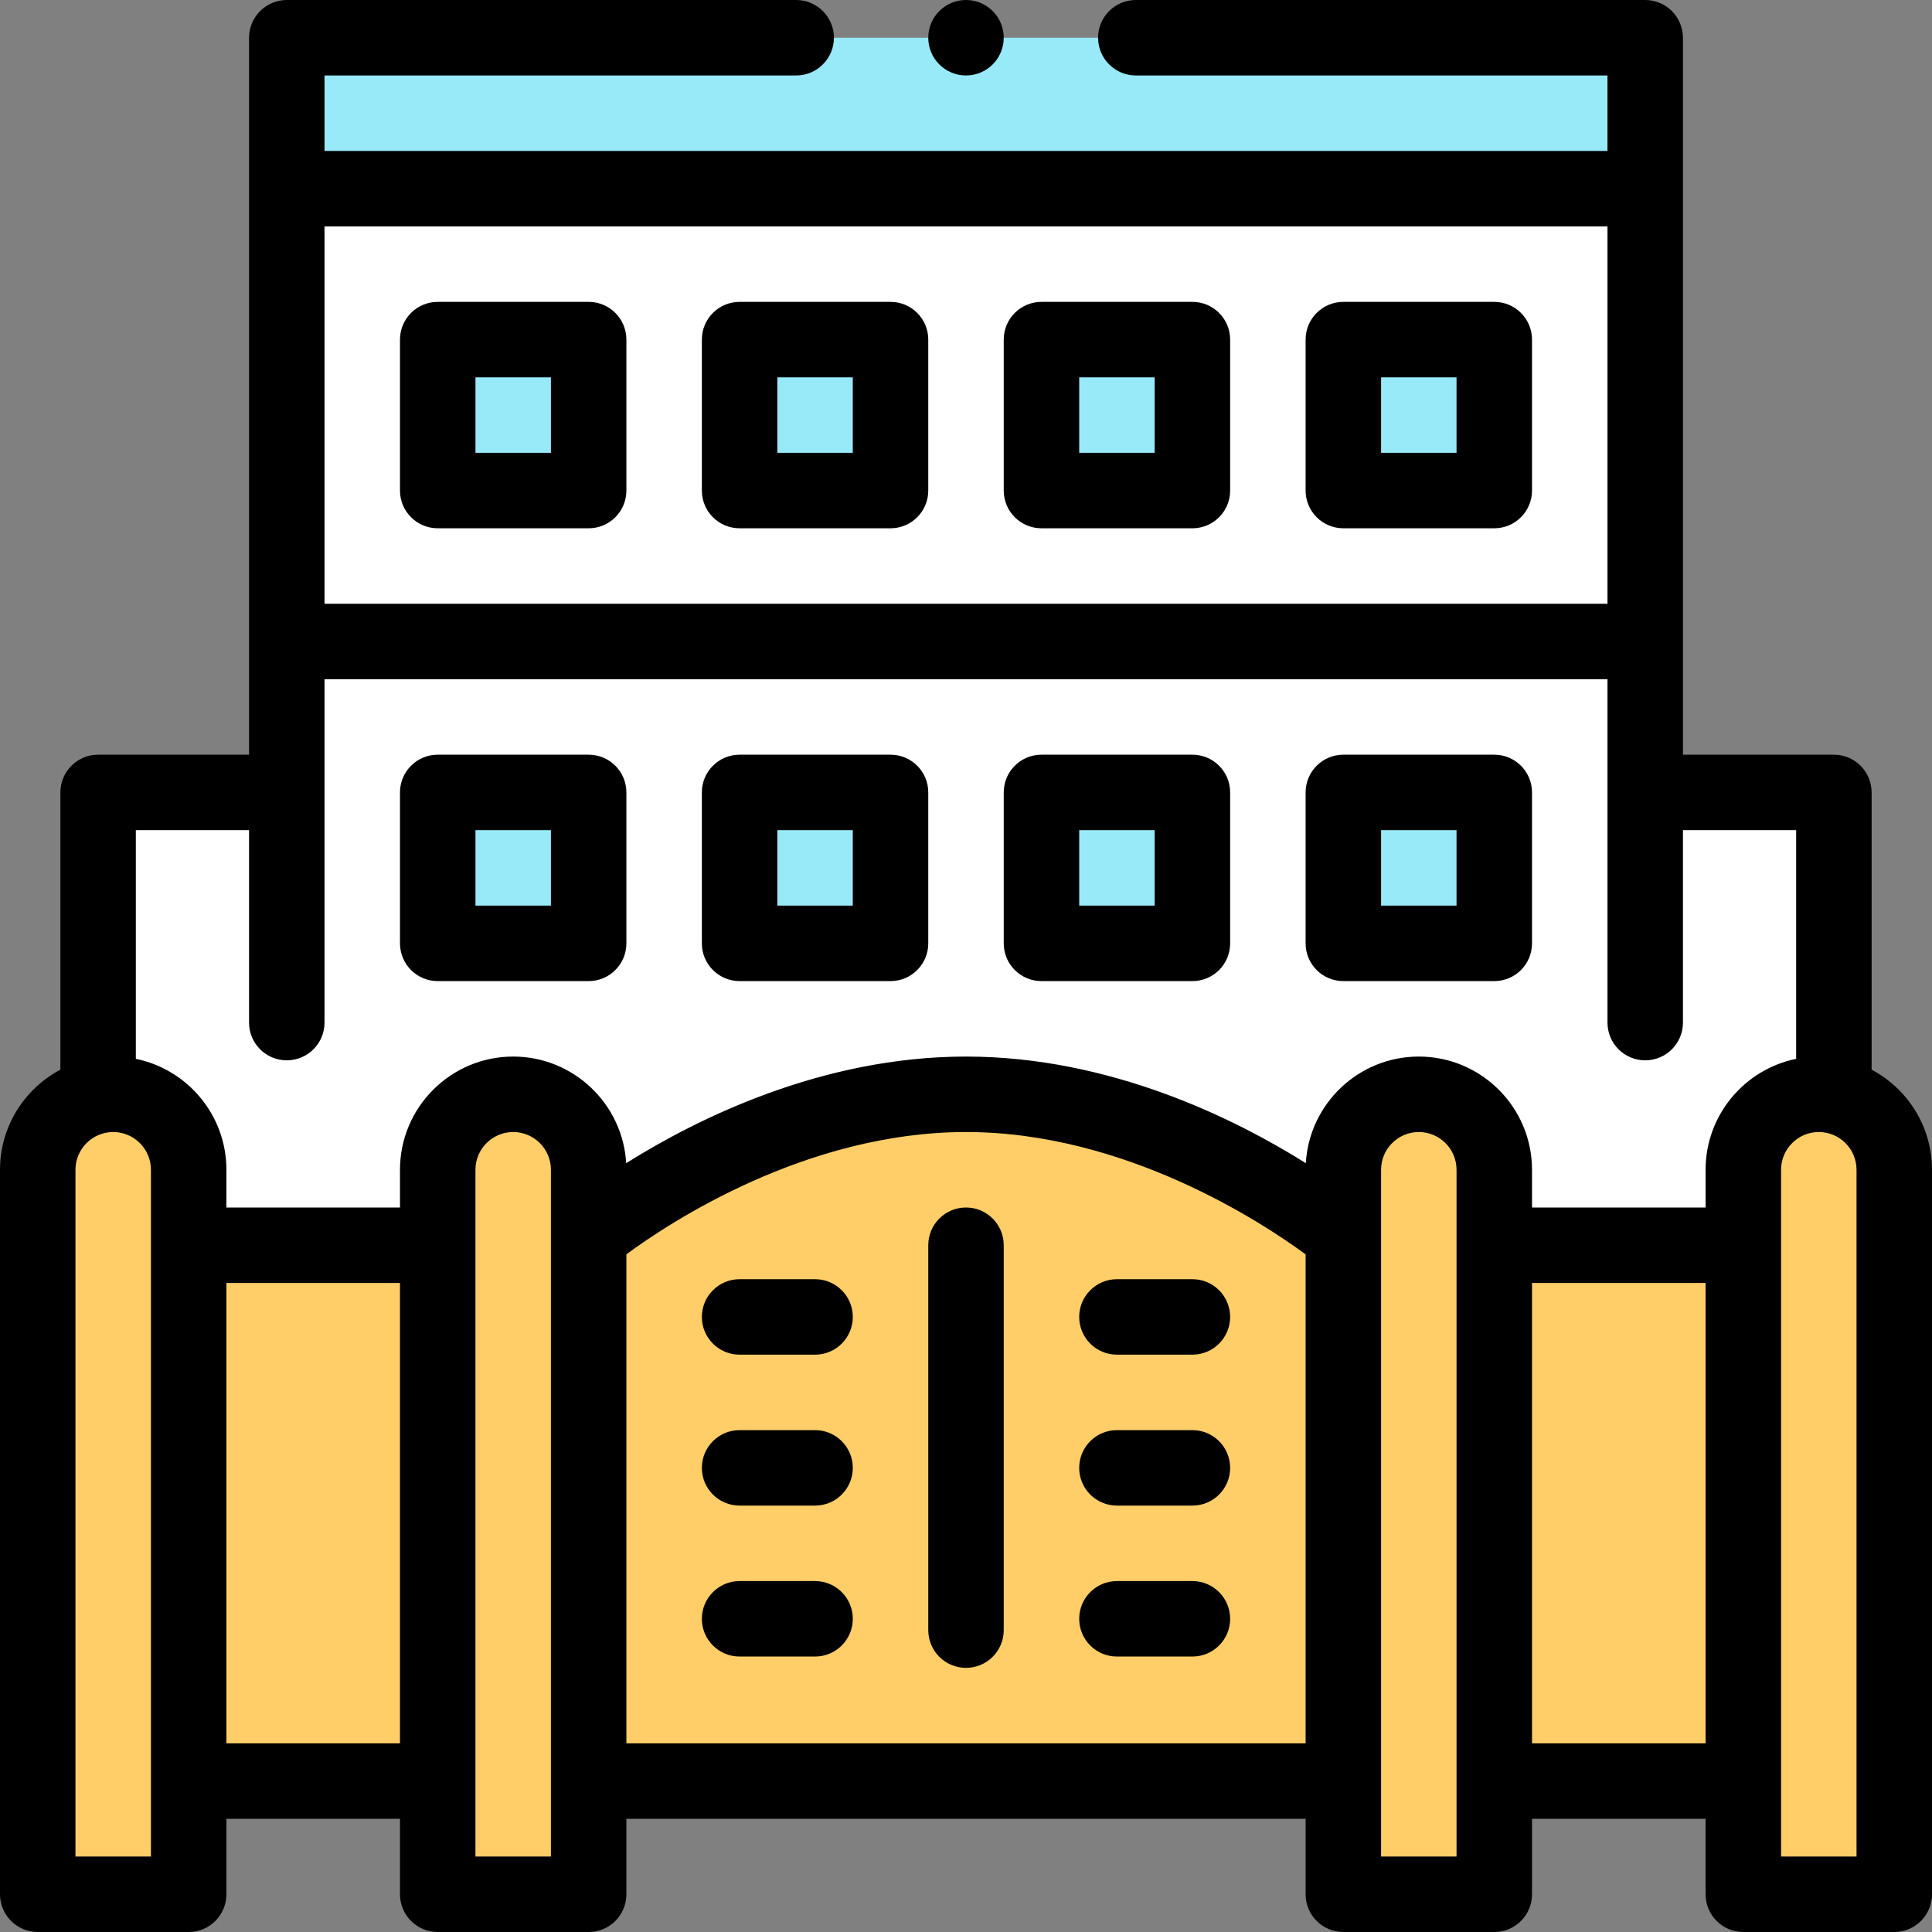 <svg id="Capa_1" enable-background="new 0 0 512 512" height="512" viewBox="0 0 512 512" width="512" xmlns="http://www.w3.org/2000/svg"><rect x="0" y="0" width="512" height="512" fill="#808080" stroke="none"/><g><path d="m436 210v-40h-360v40h-50v262h460v-262z" fill="#fff"/><path d="m10 502v-192c0-11.046 8.954-20 20-20 11.046 0 20 8.954 20 20v192z" fill="#ffce69"/><path d="m116 502v-192c0-11.046 8.954-20 20-20 11.046 0 20 8.954 20 20v192z" fill="#ffce69"/><path d="m356 502v-192c0-11.046 8.954-20 20-20 11.046 0 20 8.954 20 20v192z" fill="#ffce69"/><path d="m462 502v-192c0-11.046 8.954-20 20-20 11.046 0 20 8.954 20 20v192z" fill="#ffce69"/><path d="m76 10h360v40h-360z" fill="#98eaf9" transform="matrix(-1 0 0 -1 512 60)"/><path d="m76 50h360v120h-360z" fill="#fff"/><g fill="#98eaf9"><path d="m196 90h40v40h-40z"/><path d="m276 90h40v40h-40z"/><path d="m356 90h40v40h-40z"/><path d="m116 90h40v40h-40z"/><path d="m196 210h40v40h-40z"/><path d="m276 210h40v40h-40z"/><path d="m356 210h40v40h-40z"/><path d="m116 210h40v40h-40z"/></g><path d="m50 330h66v142h-66z" fill="#ffce69"/><path d="m396 330h66v142h-66z" fill="#ffce69"/><path d="m256 290c-55.228 0-100 37.5-100 37.5v144.5h200v-144.5s-44.772-37.5-100-37.5z" fill="#ffce69"/><g><path d="m496 283.479v-73.479c0-5.523-4.477-10-10-10h-40v-190c0-2.63-1.07-5.21-2.93-7.07s-4.44-2.93-7.07-2.93h-135c-5.51 0-10 4.49-10 10s4.49 10 10 10h125v20h-340v-20h125c5.51 0 10-4.49 10-10s-4.49-10-10-10h-135c-2.63 0-5.21 1.07-7.07 2.93s-2.93 4.44-2.93 7.07v190h-40c-5.523 0-10 4.477-10 10v73.479c-9.506 5.038-16 15.033-16 26.521v192c0 5.523 4.477 10 10 10h40c5.523 0 10-4.477 10-10v-20h46v20c0 5.523 4.477 10 10 10h40c5.523 0 10-4.477 10-10v-20h180v20c0 5.523 4.477 10 10 10h40c5.523 0 10-4.477 10-10v-20h46v20c0 5.523 4.477 10 10 10h40c5.523 0 10-4.477 10-10v-192c0-11.488-6.494-21.483-16-26.521zm-70-223.479v100h-340v-100zm-360 160v51c0 5.523 4.477 10 10 10s10-4.477 10-10v-91h340v91c0 5.523 4.477 10 10 10s10-4.477 10-10v-51h30v60.604c-13.677 2.787-24 14.908-24 29.396v10h-46v-10c0-16.542-13.458-30-30-30-15.955 0-29.036 12.52-29.945 28.251-18.759-11.774-51.838-28.251-90.055-28.251s-71.296 16.477-90.055 28.251c-.909-15.731-13.99-28.251-29.945-28.251-16.542 0-30 13.458-30 30v10h-46v-10c0-14.488-10.323-26.609-24-29.396v-60.604zm-26 272h-20v-182c0-5.514 4.486-10 10-10s10 4.486 10 10zm20-30v-122h46v122zm86 30h-20v-182c0-5.514 4.486-10 10-10s10 4.486 10 10zm20-30v-129.593c11.231-8.292 47.551-32.407 90-32.407 42.275 0 78.738 24.139 90 32.42v129.58zm220 30h-20v-182c0-5.514 4.486-10 10-10s10 4.486 10 10zm20-30v-122h46v122zm86 30h-20v-182c0-5.514 4.486-10 10-10s10 4.486 10 10z"/><circle cx="256" cy="10" r="10"/><path d="m196 140h40c5.523 0 10-4.477 10-10v-40c0-5.523-4.477-10-10-10h-40c-5.523 0-10 4.477-10 10v40c0 5.523 4.477 10 10 10zm10-40h20v20h-20z"/><path d="m276 140h40c5.523 0 10-4.477 10-10v-40c0-5.523-4.477-10-10-10h-40c-5.523 0-10 4.477-10 10v40c0 5.523 4.477 10 10 10zm10-40h20v20h-20z"/><path d="m356 140h40c5.523 0 10-4.477 10-10v-40c0-5.523-4.477-10-10-10h-40c-5.523 0-10 4.477-10 10v40c0 5.523 4.477 10 10 10zm10-40h20v20h-20z"/><path d="m116 140h40c5.523 0 10-4.477 10-10v-40c0-5.523-4.477-10-10-10h-40c-5.523 0-10 4.477-10 10v40c0 5.523 4.477 10 10 10zm10-40h20v20h-20z"/><path d="m196 260h40c5.523 0 10-4.477 10-10v-40c0-5.523-4.477-10-10-10h-40c-5.523 0-10 4.477-10 10v40c0 5.523 4.477 10 10 10zm10-40h20v20h-20z"/><path d="m276 260h40c5.523 0 10-4.477 10-10v-40c0-5.523-4.477-10-10-10h-40c-5.523 0-10 4.477-10 10v40c0 5.523 4.477 10 10 10zm10-40h20v20h-20z"/><path d="m356 260h40c5.523 0 10-4.477 10-10v-40c0-5.523-4.477-10-10-10h-40c-5.523 0-10 4.477-10 10v40c0 5.523 4.477 10 10 10zm10-40h20v20h-20z"/><path d="m116 260h40c5.523 0 10-4.477 10-10v-40c0-5.523-4.477-10-10-10h-40c-5.523 0-10 4.477-10 10v40c0 5.523 4.477 10 10 10zm10-40h20v20h-20z"/><path d="m256 320c-5.523 0-10 4.477-10 10v102c0 5.523 4.477 10 10 10s10-4.477 10-10v-102c0-5.523-4.477-10-10-10z"/><path d="m216 419h-20c-5.523 0-10 4.477-10 10s4.477 10 10 10h20c5.523 0 10-4.477 10-10s-4.477-10-10-10z"/><path d="m316 419h-20c-5.523 0-10 4.477-10 10s4.477 10 10 10h20c5.523 0 10-4.477 10-10s-4.477-10-10-10z"/><path d="m216 379h-20c-5.523 0-10 4.477-10 10s4.477 10 10 10h20c5.523 0 10-4.477 10-10s-4.477-10-10-10z"/><path d="m316 379h-20c-5.523 0-10 4.477-10 10s4.477 10 10 10h20c5.523 0 10-4.477 10-10s-4.477-10-10-10z"/><path d="m216 339h-20c-5.523 0-10 4.477-10 10s4.477 10 10 10h20c5.523 0 10-4.477 10-10s-4.477-10-10-10z"/><path d="m316 339h-20c-5.523 0-10 4.477-10 10s4.477 10 10 10h20c5.523 0 10-4.477 10-10s-4.477-10-10-10z"/></g></g></svg>